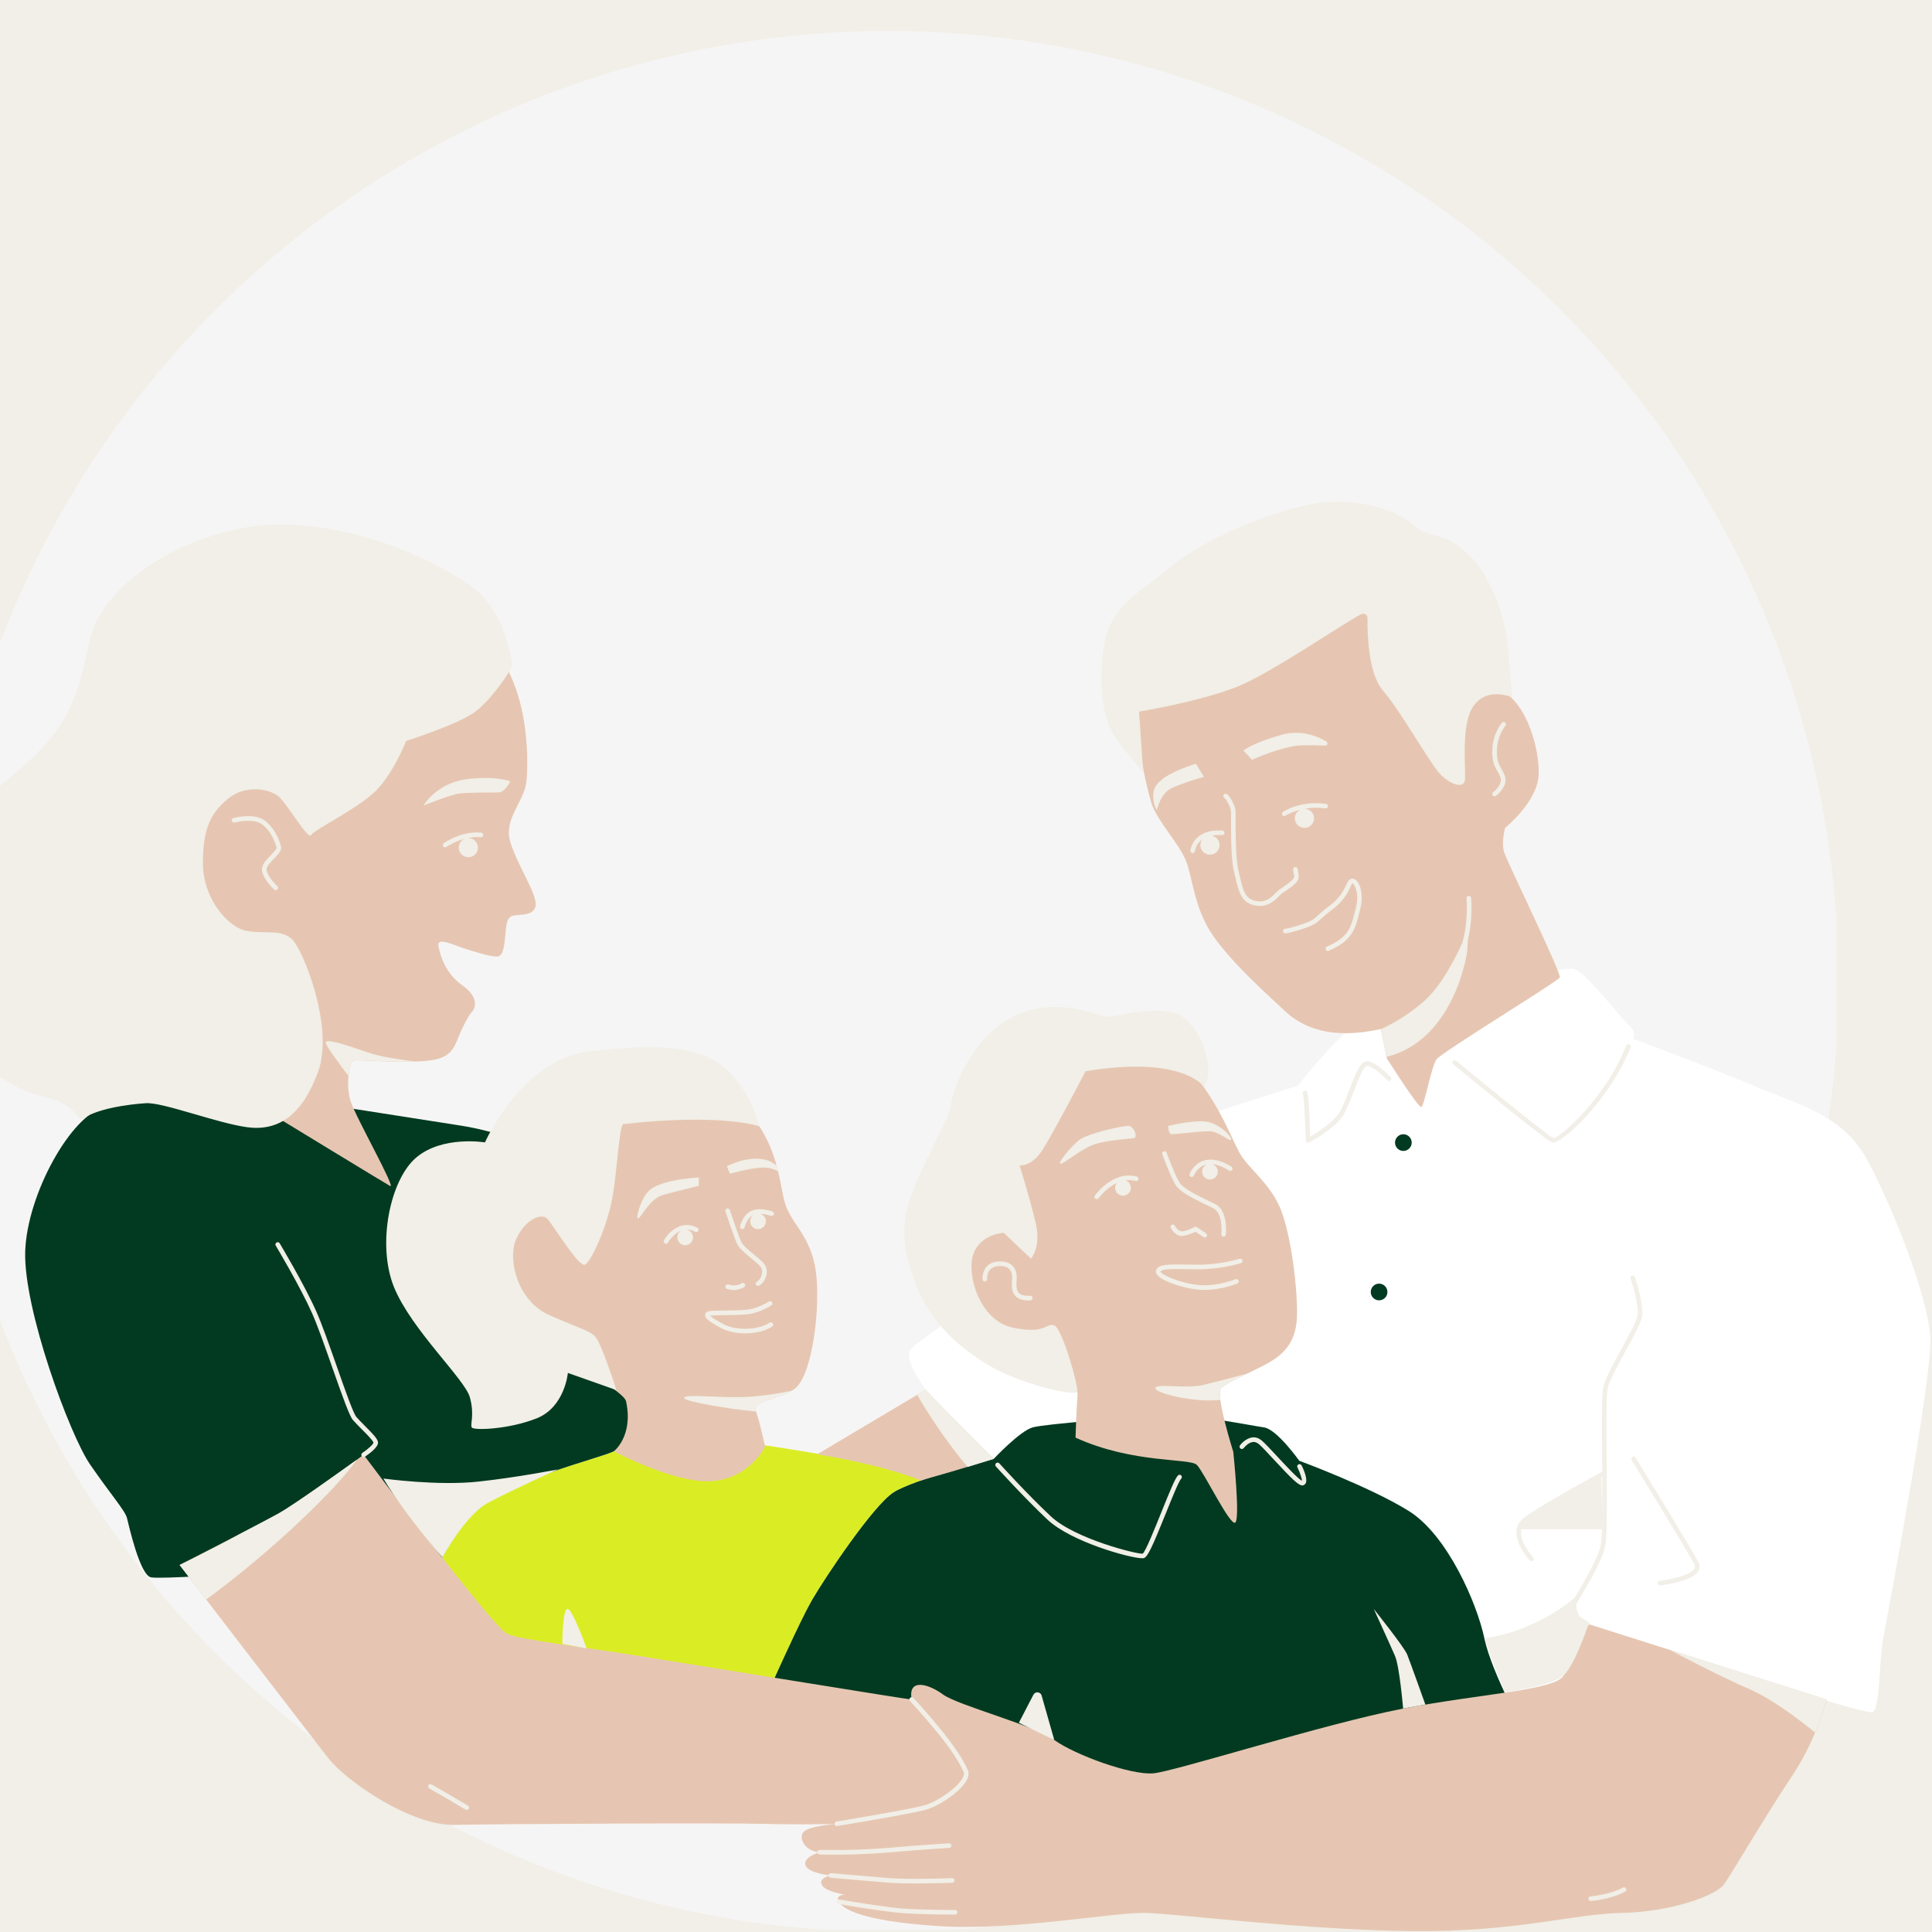 <svg version="1.0" preserveAspectRatio="xMidYMid meet" height="200" viewBox="0 0 150 150" zoomAndPan="magnify" width="200" xmlns:xlink="http://www.w3.org/1999/xlink" xmlns="http://www.w3.org/2000/svg"><defs><clipPath id="1bd741a96a"><path clip-rule="nonzero" d="M 0 2.406 L 142.57 2.406 L 142.57 149.824 L 0 149.824 Z M 0 2.406"></path></clipPath><clipPath id="99dd83fb92"><path clip-rule="nonzero" d="M 0 38.363 L 142 38.363 L 142 149 L 0 149 Z M 0 38.363"></path></clipPath></defs><rect fill-opacity="1" height="180" y="-15" fill="#ffffff" width="180" x="-15"></rect><rect fill-opacity="1" height="180" y="-15" fill="#f1efe7" width="180" x="-15"></rect><g clip-path="url(#1bd741a96a)"><path fill-rule="nonzero" fill-opacity="1" d="M 142.742 76.199 C 142.742 77.41 142.715 78.617 142.652 79.82 C 142.594 81.027 142.508 82.23 142.387 83.434 C 142.27 84.637 142.121 85.836 141.945 87.027 C 141.766 88.223 141.562 89.414 141.324 90.598 C 141.09 91.781 140.824 92.961 140.531 94.133 C 140.238 95.305 139.914 96.469 139.566 97.621 C 139.215 98.777 138.836 99.926 138.43 101.062 C 138.023 102.199 137.586 103.324 137.125 104.441 C 136.664 105.559 136.176 106.66 135.656 107.754 C 135.141 108.844 134.598 109.922 134.027 110.988 C 133.461 112.055 132.863 113.102 132.242 114.141 C 131.625 115.176 130.977 116.195 130.305 117.199 C 129.637 118.203 128.941 119.191 128.219 120.16 C 127.5 121.129 126.758 122.082 125.992 123.016 C 125.227 123.949 124.438 124.863 123.625 125.758 C 122.816 126.652 121.984 127.527 121.129 128.383 C 120.273 129.234 119.402 130.07 118.504 130.879 C 117.609 131.691 116.695 132.48 115.762 133.246 C 114.828 134.012 113.879 134.754 112.906 135.473 C 111.938 136.191 110.949 136.887 109.945 137.559 C 108.941 138.23 107.922 138.875 106.887 139.496 C 105.852 140.117 104.801 140.715 103.734 141.281 C 102.668 141.852 101.59 142.395 100.5 142.91 C 99.406 143.426 98.305 143.918 97.188 144.379 C 96.07 144.84 94.945 145.277 93.809 145.684 C 92.672 146.09 91.523 146.469 90.371 146.82 C 89.215 147.168 88.051 147.492 86.879 147.785 C 85.707 148.078 84.527 148.344 83.344 148.578 C 82.16 148.812 80.969 149.02 79.777 149.199 C 78.582 149.375 77.383 149.523 76.18 149.641 C 74.98 149.758 73.773 149.848 72.57 149.906 C 71.363 149.965 70.156 149.996 68.949 149.996 C 67.738 149.996 66.531 149.965 65.328 149.906 C 64.121 149.848 62.918 149.758 61.715 149.641 C 60.512 149.523 59.312 149.375 58.121 149.199 C 56.926 149.02 55.734 148.812 54.551 148.578 C 53.367 148.344 52.188 148.078 51.016 147.785 C 49.844 147.492 48.684 147.168 47.527 146.82 C 46.371 146.469 45.223 146.09 44.086 145.684 C 42.949 145.277 41.824 144.84 40.707 144.379 C 39.59 143.918 38.488 143.426 37.395 142.91 C 36.305 142.395 35.227 141.852 34.16 141.281 C 33.094 140.715 32.047 140.117 31.008 139.496 C 29.973 138.875 28.953 138.23 27.949 137.559 C 26.945 136.887 25.957 136.191 24.988 135.473 C 24.02 134.754 23.066 134.012 22.133 133.246 C 21.199 132.48 20.285 131.691 19.391 130.879 C 18.496 130.07 17.621 129.234 16.766 128.383 C 15.914 127.527 15.078 126.652 14.27 125.758 C 13.457 124.863 12.668 123.949 11.902 123.016 C 11.137 122.082 10.395 121.129 9.676 120.16 C 8.957 119.191 8.262 118.203 7.59 117.199 C 6.918 116.195 6.273 115.176 5.652 114.141 C 5.031 113.102 4.434 112.055 3.867 110.988 C 3.297 109.922 2.754 108.844 2.238 107.754 C 1.723 106.66 1.23 105.559 0.77 104.441 C 0.309 103.324 -0.129 102.199 -0.535 101.062 C -0.941 99.926 -1.32 98.777 -1.672 97.621 C -2.02 96.469 -2.344 95.305 -2.637 94.133 C -2.93 92.961 -3.195 91.781 -3.43 90.598 C -3.664 89.414 -3.871 88.223 -4.051 87.027 C -4.227 85.836 -4.375 84.637 -4.492 83.434 C -4.609 82.23 -4.699 81.027 -4.758 79.82 C -4.816 78.617 -4.848 77.41 -4.848 76.199 C -4.848 74.992 -4.816 73.785 -4.758 72.578 C -4.699 71.375 -4.609 70.168 -4.492 68.969 C -4.375 67.766 -4.227 66.566 -4.051 65.371 C -3.871 64.18 -3.664 62.988 -3.43 61.805 C -3.195 60.621 -2.93 59.441 -2.637 58.27 C -2.344 57.098 -2.02 55.934 -1.672 54.781 C -1.32 53.625 -0.941 52.477 -0.535 51.34 C -0.129 50.203 0.309 49.078 0.77 47.961 C 1.23 46.844 1.723 45.742 2.238 44.648 C 2.754 43.559 3.297 42.48 3.867 41.414 C 4.434 40.348 5.031 39.297 5.652 38.262 C 6.273 37.227 6.918 36.207 7.59 35.203 C 8.262 34.199 8.957 33.211 9.676 32.242 C 10.395 31.27 11.137 30.32 11.902 29.387 C 12.668 28.453 13.457 27.539 14.27 26.645 C 15.078 25.75 15.914 24.875 16.766 24.02 C 17.621 23.164 18.496 22.332 19.391 21.523 C 20.285 20.711 21.199 19.922 22.133 19.156 C 23.066 18.391 24.02 17.648 24.988 16.93 C 25.957 16.207 26.945 15.512 27.949 14.844 C 28.953 14.172 29.973 13.527 31.008 12.906 C 32.047 12.285 33.094 11.688 34.16 11.121 C 35.227 10.551 36.305 10.008 37.395 9.492 C 38.488 8.973 39.59 8.484 40.707 8.023 C 41.824 7.562 42.949 7.125 44.086 6.719 C 45.223 6.312 46.371 5.934 47.527 5.582 C 48.684 5.234 49.844 4.91 51.016 4.617 C 52.188 4.324 53.367 4.059 54.551 3.824 C 55.734 3.59 56.926 3.383 58.121 3.203 C 59.312 3.027 60.512 2.879 61.715 2.762 C 62.918 2.645 64.121 2.555 65.328 2.496 C 66.531 2.434 67.738 2.406 68.949 2.406 C 70.156 2.406 71.363 2.434 72.57 2.496 C 73.773 2.555 74.98 2.645 76.18 2.762 C 77.383 2.879 78.582 3.027 79.777 3.203 C 80.969 3.383 82.16 3.59 83.344 3.824 C 84.527 4.059 85.707 4.324 86.879 4.617 C 88.051 4.91 89.215 5.234 90.371 5.582 C 91.523 5.934 92.672 6.312 93.809 6.719 C 94.945 7.125 96.07 7.562 97.188 8.023 C 98.305 8.484 99.406 8.973 100.5 9.492 C 101.59 10.008 102.668 10.551 103.734 11.121 C 104.801 11.688 105.852 12.285 106.887 12.906 C 107.922 13.527 108.941 14.172 109.945 14.844 C 110.949 15.512 111.938 16.207 112.906 16.93 C 113.879 17.648 114.828 18.391 115.762 19.156 C 116.695 19.922 117.609 20.711 118.504 21.523 C 119.402 22.332 120.273 23.164 121.129 24.02 C 121.984 24.875 122.816 25.75 123.625 26.645 C 124.438 27.539 125.227 28.453 125.992 29.387 C 126.758 30.32 127.5 31.27 128.219 32.242 C 128.941 33.211 129.637 34.199 130.305 35.203 C 130.977 36.207 131.625 37.227 132.242 38.262 C 132.863 39.297 133.461 40.348 134.027 41.414 C 134.598 42.48 135.141 43.559 135.656 44.648 C 136.176 45.742 136.664 46.844 137.125 47.961 C 137.586 49.078 138.023 50.203 138.43 51.34 C 138.836 52.477 139.215 53.625 139.566 54.781 C 139.914 55.934 140.238 57.098 140.531 58.27 C 140.824 59.441 141.09 60.621 141.324 61.805 C 141.562 62.988 141.766 64.18 141.945 65.371 C 142.121 66.566 142.27 67.766 142.387 68.969 C 142.508 70.168 142.594 71.375 142.652 72.578 C 142.715 73.785 142.742 74.992 142.742 76.199 Z M 142.742 76.199" fill="#f6f5f5"></path></g><path fill-rule="nonzero" fill-opacity="1" d="M 65.141 135.293 L 36.949 134.695 L 31.887 128.336 L 32.828 124.332 C 32.828 124.332 34.359 119.859 36.832 117.387 C 39.305 114.914 46.488 113.262 47.668 112.676 C 48.844 112.086 54.5 111.496 54.5 111.496 C 54.5 111.496 63.094 112.676 67.453 113.617 C 69.043 113.961 70.395 114.398 71.508 114.938 C 70.605 115.258 69.824 115.574 69.391 115.852 C 67.809 116.855 64.07 122.469 63.062 124.191 C 62.059 125.918 59.324 132.098 59.324 132.098 Z M 65.141 135.293" fill="#daed24"></path><path fill-rule="nonzero" fill-opacity="1" d="M 108.191 77.699 C 108.191 77.699 121.258 74.992 122.203 75.227 C 123.145 75.461 126.086 79.352 126.559 79.703 C 127.027 80.055 126.793 80.645 126.793 80.645 C 126.793 80.645 132.797 82.883 136.449 84.414 C 140.098 85.945 143.16 86.652 145.043 90.184 C 146.93 93.715 149.758 100.777 149.871 103.961 C 149.992 107.141 146.574 125.273 146.223 127.156 C 145.867 129.039 145.988 132.57 145.398 132.926 C 144.809 133.281 123.848 126.332 123.848 126.332 L 121.375 136.695 L 85.344 141.641 L 80.398 115.973 C 80.398 115.973 76.16 112.555 73.566 109.848 C 70.973 107.141 70.387 105.488 70.625 104.902 C 70.859 104.312 74.98 101.723 75.688 101.133 C 76.395 100.543 87.227 89.004 89.465 88.062 C 91.703 87.121 100.766 84.293 100.766 84.293 C 100.766 84.293 105.363 78.289 108.191 77.699 Z M 108.191 77.699" fill="#ffffff"></path><path fill-rule="nonzero" fill-opacity="1" d="M 118.551 134.828 L 81.316 144.172 L 59.324 132.098 C 59.324 132.098 59.477 131.75 59.719 131.203 C 59.812 130.996 59.922 130.758 60.035 130.504 C 60.043 130.488 60.051 130.473 60.059 130.457 C 60.172 130.207 60.293 129.938 60.422 129.652 C 60.434 129.625 60.441 129.602 60.457 129.578 C 60.586 129.293 60.719 128.996 60.859 128.695 C 60.871 128.672 60.883 128.645 60.895 128.621 C 60.961 128.473 61.027 128.328 61.098 128.18 C 61.102 128.176 61.102 128.172 61.105 128.168 C 61.176 128.012 61.246 127.855 61.324 127.699 C 61.332 127.68 61.34 127.66 61.352 127.641 C 61.422 127.488 61.496 127.34 61.562 127.184 C 61.562 127.18 61.566 127.18 61.566 127.18 C 61.641 127.02 61.715 126.863 61.789 126.707 C 61.797 126.695 61.801 126.688 61.805 126.676 C 61.879 126.527 61.945 126.379 62.016 126.238 C 62.02 126.234 62.02 126.23 62.02 126.223 C 62.094 126.074 62.164 125.93 62.234 125.789 C 62.238 125.781 62.238 125.777 62.242 125.773 C 62.309 125.637 62.375 125.508 62.438 125.383 C 62.441 125.371 62.445 125.367 62.449 125.355 C 62.516 125.227 62.578 125.102 62.637 124.984 C 62.637 124.98 62.641 124.977 62.641 124.977 C 62.699 124.863 62.754 124.758 62.809 124.66 C 62.812 124.648 62.82 124.645 62.824 124.633 C 62.91 124.469 62.992 124.32 63.062 124.199 C 64.066 122.473 67.805 116.867 69.391 115.859 C 70.973 114.855 77.152 113.27 77.152 113.27 C 77.152 113.27 79.168 111.113 80.172 110.824 C 81.176 110.535 87.648 110.105 89.516 109.82 C 91.387 109.531 97.137 110.684 98.141 110.824 C 99.145 110.969 100.875 113.414 100.875 113.414 C 100.875 113.414 106.336 115.426 109.355 117.297 C 112.375 119.164 114.676 124.484 115.25 127.215 C 115.82 129.938 118.551 134.828 118.551 134.828 Z M 35.742 87.387 C 30.281 86.523 20.074 84.941 20.074 84.941 C 20.074 84.941 10.727 85.375 8.141 85.945 C 5.551 86.523 2.102 92.703 1.957 97.16 C 1.812 101.617 5.406 111.391 6.988 113.691 C 8.566 115.992 9.719 117.285 9.859 117.863 C 10.004 118.438 10.867 122.32 11.73 122.465 C 12.594 122.609 18.629 122.176 18.629 122.176 L 29.121 136.84 L 40.371 134.766 L 36.941 134.695 L 31.879 128.336 L 32.824 124.332 C 32.824 124.332 34.355 119.859 36.828 117.387 C 39.301 114.914 46.48 113.262 47.66 112.676 C 48.84 112.086 54.492 111.496 54.492 111.496 C 54.492 111.496 55.387 111.621 56.738 111.816 C 53.602 105.746 47.73 94.551 46.379 92.992 C 44.512 90.836 41.207 88.246 35.742 87.387 Z M 108.957 89.359 C 109.312 89.359 109.605 89.066 109.605 88.711 C 109.605 88.355 109.312 88.062 108.957 88.062 C 108.602 88.062 108.309 88.355 108.309 88.711 C 108.309 89.066 108.598 89.359 108.957 89.359 Z M 107.07 100.957 C 107.43 100.957 107.719 100.668 107.719 100.309 C 107.719 99.953 107.43 99.66 107.07 99.66 C 106.715 99.66 106.426 99.953 106.426 100.309 C 106.426 100.668 106.715 100.957 107.07 100.957 Z M 107.07 100.957" fill="#013a20"></path><path fill-rule="nonzero" fill-opacity="1" d="M 16.305 74.562 C 15.516 72.285 5.629 61.922 12.066 52.266 C 18.5 42.609 31.691 45.828 36.48 48.734 C 41.27 51.641 41.031 59.098 40.875 60.668 C 40.719 62.238 39.066 63.574 39.621 65.379 C 40.172 67.184 41.738 69.461 41.582 70.324 C 41.426 71.188 40.25 70.953 39.777 71.109 C 39.305 71.27 39.305 71.898 39.227 72.684 C 39.145 73.469 39.066 74.172 38.672 74.254 C 38.281 74.332 37.262 74.02 36.242 73.703 C 35.223 73.391 33.887 72.684 34.043 73.469 C 34.199 74.254 34.594 75.586 35.93 76.531 C 37.262 77.473 36.871 78.336 36.637 78.57 C 36.402 78.805 35.93 79.668 35.457 80.848 C 34.988 82.023 34.281 82.336 32.32 82.418 C 30.355 82.496 27.766 82.262 27.449 82.34 C 27.137 82.418 26.82 84.227 27.215 85.48 C 27.609 86.734 30.828 92.391 30.277 92.074 C 29.727 91.762 21.484 86.734 21.484 86.734 C 18.812 85.324 15.438 85.008 15.438 85.008 C 15.438 85.008 17.086 76.836 16.305 74.562 Z M 39.066 99.918 C 41.109 104.234 48.391 107.793 48.605 108.789 C 49.195 111.496 47.664 112.676 47.664 112.676 C 47.664 112.676 52.414 115.227 55.32 114.992 C 58.223 114.758 59.402 112.32 59.402 112.32 C 59.402 112.32 59.008 110.438 58.691 109.574 C 58.379 108.707 60.422 108.707 61.676 107.844 C 62.934 106.98 63.641 102.352 63.406 99.289 C 63.168 96.227 61.676 95.285 61.051 93.715 C 60.422 92.145 60.738 88.691 57.125 85.238 C 53.512 81.785 47.391 82.727 43.07 85.316 C 38.754 87.906 37.027 95.602 39.066 99.918 Z M 79.027 104.707 C 81.695 106.277 83.738 107.457 83.66 108.32 C 83.582 109.184 83.504 111.617 83.504 111.617 C 87.977 113.656 92.375 113.188 92.922 113.734 C 93.473 114.285 95.516 118.527 95.906 118.211 C 96.297 117.895 95.75 112.715 95.75 112.715 C 95.75 112.715 94.336 108.242 94.809 107.77 C 95.277 107.301 97.555 106.355 98.496 105.805 C 99.441 105.254 100.617 104.395 100.695 102.273 C 100.773 100.156 100.227 95.684 99.363 93.719 C 98.496 91.758 96.852 90.656 96.223 89.48 C 95.594 88.305 94.809 86.184 93.16 83.988 C 91.512 81.789 85.859 80.691 80.602 82.336 C 75.34 83.984 72.438 89.168 72.906 95.371 C 73.375 101.566 76.355 103.137 79.027 104.707 Z M 92.059 66.789 C 92.609 68.121 92.688 70.559 94.254 72.754 C 95.828 74.953 98.418 77.227 99.75 78.488 C 101.082 79.742 103.281 80.762 107.207 79.898 L 107.676 82.176 C 107.676 82.176 110.109 86.023 110.348 85.945 C 110.582 85.863 111.133 82.805 111.523 82.254 C 111.914 81.703 120.941 76.207 121.102 75.895 C 121.258 75.582 117.016 66.945 116.781 66.16 C 116.547 65.371 116.859 64.273 116.859 64.273 C 116.859 64.273 119.293 62.312 119.453 60.27 C 119.613 58.23 118.355 53.441 115.527 53.359 C 115.527 53.359 113.406 46.375 110.504 44.098 C 107.598 41.82 104.535 41.113 101.633 41.191 C 95.672 41.352 89.383 46.453 88.52 51.086 C 87.656 55.719 88.988 60.977 89.383 62.312 C 89.781 63.648 91.508 65.453 92.059 66.789 Z M 123.223 126.062 C 123.223 126.062 122.047 128.887 121.414 130.066 C 120.785 131.242 115.059 131.477 108.934 132.656 C 102.812 133.832 91.273 137.523 89.543 137.68 C 87.816 137.836 83.5 136.27 81.848 135.09 C 80.199 133.91 74.395 132.418 73.215 131.559 C 72.039 130.695 70.469 130.301 70.785 131.949 C 70.469 131.949 54.609 129.355 49.664 128.574 C 44.719 127.789 40.48 127.32 39.383 126.848 C 38.281 126.375 28.234 112.949 28.234 112.949 C 28.234 112.949 23.051 116.719 21.641 117.5 C 20.23 118.289 13.945 121.504 13.945 121.504 C 13.945 121.504 24.074 134.695 25.484 136.5 C 26.898 138.309 31.922 141.762 35.301 141.684 C 38.672 141.605 56.574 141.523 59.402 141.605 C 62.227 141.684 64.973 141.605 64.973 141.605 C 64.973 141.605 62.777 141.762 62.383 142.234 C 61.988 142.703 62.461 143.723 63.637 143.805 C 63.637 143.805 62.305 144.195 62.539 144.824 C 62.773 145.453 64.5 145.609 64.5 145.609 C 64.5 145.609 63.559 145.766 63.793 146.316 C 64.027 146.867 65.598 147.105 65.598 147.105 C 65.598 147.105 64.812 147.105 65.129 147.656 C 65.445 148.207 66.859 149.145 72.824 149.539 C 78.793 149.93 86.484 148.441 88.996 148.52 C 91.508 148.598 101.477 149.852 109.641 149.93 C 117.805 150.008 122.047 148.598 125.891 148.52 C 129.738 148.441 133.27 147.184 133.898 146.242 C 134.531 145.301 137.273 140.672 139.16 137.844 C 141.043 135.016 141.828 131.957 141.828 131.957 Z M 71.5 114.938 C 74.57 114.086 77.148 113.262 77.148 113.262 C 77.148 113.262 74.102 110.262 71.863 107.906 L 63.441 112.914 C 63.441 112.91 68.133 113.609 71.5 114.938 Z M 71.5 114.938" fill="#e6c6b2"></path><g clip-path="url(#99dd83fb92)"><path fill-rule="nonzero" fill-opacity="1" d="M 86.484 57.055 C 85.695 55.801 85.227 53.523 85.695 50.223 C 86.168 46.93 88.758 45.828 90.879 44.023 C 92.996 42.215 97.551 40.098 101.395 39.234 C 105.242 38.371 108.617 39.703 109.797 40.805 C 110.973 41.902 112.07 41.117 114.113 43.16 C 116.152 45.199 116.938 48.812 117.016 49.75 C 117.098 50.695 117.41 54.148 117.41 54.148 C 117.41 54.148 115.523 53.281 114.426 54.777 C 113.328 56.266 113.875 60.113 113.719 60.664 C 113.562 61.215 112.539 60.898 111.754 60.035 C 110.969 59.172 108.773 55.246 107.359 53.598 C 106.238 52.293 106.156 49.215 106.172 47.988 C 106.172 47.73 105.902 47.566 105.672 47.688 C 103.965 48.613 98.645 52.27 96.133 53.285 C 93.23 54.465 88.438 55.25 88.438 55.25 L 88.754 59.961 C 88.762 59.961 87.27 58.309 86.484 57.055 Z M 24.703 83.199 C 25.957 79.746 23.523 73.699 22.66 72.914 C 21.797 72.129 20.699 72.523 19.207 72.285 C 17.719 72.051 15.754 69.773 15.754 67.027 C 15.754 64.277 16.383 63.102 17.719 62 C 19.051 60.902 21.016 61.215 21.723 61.922 C 22.43 62.629 23.918 65.219 24.156 64.828 C 24.391 64.438 27.293 63.023 28.867 61.688 C 30.438 60.355 31.535 57.527 31.535 57.527 C 31.535 57.527 35.461 56.273 36.797 55.332 C 38.129 54.387 39.699 52.035 39.777 51.641 C 39.777 51.641 39.309 47.559 36.797 45.672 C 34.285 43.789 28.316 40.805 21.957 40.727 C 15.598 40.648 8.059 44.809 6.957 49.754 C 5.859 54.699 5.387 56.977 -0.812 61.609 C -7.016 66.242 -4.266 71.973 -3.719 74.012 C -3.168 76.055 -3.641 77.387 -2.621 80.371 C -1.602 83.355 1.695 84.688 3.113 85.082 C 4.523 85.473 5.074 85.473 6.328 86.969 C 7.273 86.102 10 85.73 11.336 85.652 C 12.668 85.574 16.852 87.203 19.207 87.52 C 21.562 87.828 23.445 86.652 24.703 83.199 Z M 53.805 96.07 C 53.805 95.766 53.582 95.512 53.289 95.469 C 53.504 95.465 53.73 95.508 53.98 95.637 C 54.066 95.684 54.172 95.652 54.219 95.562 C 54.266 95.477 54.23 95.371 54.145 95.324 C 52.906 94.668 51.906 95.672 51.551 96.297 C 51.504 96.379 51.535 96.488 51.617 96.539 C 51.648 96.555 51.68 96.566 51.707 96.566 C 51.77 96.566 51.828 96.535 51.859 96.473 C 51.883 96.434 52.258 95.805 52.859 95.562 C 52.695 95.672 52.586 95.859 52.586 96.07 C 52.586 96.41 52.859 96.68 53.195 96.68 C 53.535 96.68 53.805 96.41 53.805 96.07 Z M 93.941 66.359 C 94.355 66.359 94.688 66.023 94.688 65.613 C 94.688 65.25 94.43 64.945 94.082 64.883 C 94.309 64.84 94.57 64.82 94.879 64.84 C 94.973 64.844 95.059 64.773 95.066 64.676 C 95.074 64.578 94.996 64.492 94.902 64.488 C 92.594 64.34 92.426 66.02 92.422 66.039 C 92.41 66.137 92.484 66.223 92.582 66.234 C 92.586 66.234 92.594 66.234 92.598 66.234 C 92.688 66.234 92.766 66.164 92.773 66.074 C 92.777 66.039 92.836 65.527 93.344 65.172 C 93.25 65.297 93.195 65.449 93.195 65.621 C 93.199 66.023 93.531 66.359 93.941 66.359 Z M 113.973 72.945 C 114.359 71.332 114.227 69.797 114.215 69.719 C 114.207 69.621 114.113 69.551 114.023 69.559 C 113.926 69.566 113.852 69.656 113.863 69.754 C 113.863 69.773 114.02 71.52 113.535 73.207 C 113.004 74.367 111.91 76.566 110.508 77.781 C 108.777 79.273 107.211 79.902 107.211 79.902 L 107.652 82.055 C 112.793 80.789 113.895 74.289 113.922 73.738 C 113.934 73.457 113.957 73.176 113.973 72.945 Z M 96.809 106.656 C 95.848 106.91 94.277 107.324 93.395 107.535 C 92.062 107.848 89.781 107.379 89.703 107.77 C 89.629 108.137 92.629 108.926 94.746 108.688 C 94.688 108.23 94.691 107.883 94.809 107.77 C 95.074 107.496 95.941 107.07 96.809 106.656 Z M 53.121 108.551 C 53.188 108.816 56.574 109.398 58.699 109.59 C 58.695 109.586 58.695 109.578 58.691 109.574 C 58.395 108.758 60.195 108.711 61.457 107.98 C 60.574 108.168 58.871 108.473 57.281 108.473 C 55.004 108.473 53.043 108.238 53.121 108.551 Z M 58.93 87.438 C 58.93 87.438 58.535 85.082 56.496 83.121 C 54.453 81.156 51 81 45.738 81.629 C 40.48 82.258 37.652 88.695 37.652 88.695 C 37.652 88.695 34.355 88.145 32.316 89.871 C 30.273 91.602 29.254 96.625 30.586 99.922 C 31.922 103.219 36.082 107.066 36.477 108.477 C 36.867 109.887 36.477 110.598 36.633 110.832 C 36.789 111.066 39.461 110.988 41.656 110.125 C 43.855 109.258 44.09 106.594 44.09 106.594 L 47.859 107.926 C 47.859 107.926 46.68 104.234 46.207 103.766 C 45.738 103.297 45.188 103.215 42.676 102.117 C 40.168 101.016 39.461 97.875 40.008 96.383 C 40.559 94.895 41.969 94.031 42.52 94.656 C 43.07 95.285 44.949 98.426 45.422 98.188 C 45.895 97.953 47.152 95.203 47.543 93.004 C 47.934 90.809 48.074 87.312 48.406 87.273 C 56.027 86.418 58.93 87.438 58.93 87.438 Z M 76.828 106.043 C 79.027 107.375 83.559 108.496 83.637 108.023 C 83.715 107.555 82.48 103.137 81.848 102.902 C 81.219 102.668 81.219 103.629 78.633 103.078 C 76.043 102.527 75.02 98.934 75.57 97.367 C 76.121 95.797 77.926 95.715 77.926 95.715 L 80.043 97.719 C 80.043 97.719 80.867 96.852 80.398 94.891 C 79.926 92.926 79.16 90.473 79.16 90.473 C 79.16 90.473 80.062 90.629 80.926 89.297 C 81.789 87.961 84.281 83.172 84.281 83.172 C 91.816 81.918 93.469 84.367 93.469 84.367 C 94.41 83.113 93.309 79.973 91.816 78.953 C 90.328 77.934 86.793 78.875 86.086 78.953 C 85.379 79.031 82.238 77.227 78.785 78.875 C 75.332 80.523 73.918 84.84 73.84 85.707 C 73.762 86.57 72.816 88.137 71.484 91.043 C 70.152 93.949 69.68 95.754 70.934 99.285 C 72.195 102.824 74.629 104.707 76.828 106.043 Z M 39.617 60.664 C 39.617 60.664 38.438 60.195 36.164 60.508 C 33.887 60.82 32.867 62.551 32.867 62.551 C 32.867 62.551 34.984 61.684 35.695 61.605 C 36.402 61.527 38.125 61.527 38.676 61.527 C 39.227 61.527 39.617 60.664 39.617 60.664 Z M 102.98 57.57 C 102.312 57.172 101.027 56.617 99.477 57.055 C 97.191 57.703 96.535 58.273 96.535 58.273 L 97.203 58.988 C 97.203 58.988 99.598 57.902 101.086 57.867 C 101.781 57.852 102.438 57.871 102.883 57.887 C 103.062 57.895 103.129 57.664 102.98 57.57 Z M 92.844 59.293 C 90.684 60 89.625 60.707 89.547 61.57 C 89.469 62.434 89.824 62.902 89.824 62.902 C 89.824 62.902 90.059 61.648 90.922 61.215 C 91.785 60.785 93.473 60.312 93.473 60.312 Z M 88.055 88.355 C 88.348 88.297 88.055 87.414 87.586 87.414 C 87.113 87.414 84.402 88.004 83.758 88.531 C 83.109 89.062 82.051 90.355 82.344 90.355 C 82.645 90.355 84.051 89.062 85.23 88.766 C 86.406 88.477 87.762 88.418 88.055 88.355 Z M 90.703 87.414 C 90.703 87.535 90.703 88.062 90.996 88.062 C 91.293 88.062 93.117 87.828 93.883 87.828 C 94.648 87.828 95.531 88.711 95.59 88.477 C 95.648 88.242 94.586 87.121 93.469 87.062 C 92.352 87.004 90.703 87.414 90.703 87.414 Z M 54.258 91.418 C 52.492 91.539 51.195 91.832 50.488 92.359 C 49.781 92.891 49.312 94.66 49.547 94.598 C 49.781 94.539 50.43 93.07 51.488 92.773 C 52.551 92.48 54.258 92.066 54.258 92.066 Z M 56.438 90.535 L 56.672 91.125 C 56.672 91.125 58.141 90.711 59.086 90.656 C 60.027 90.594 60.496 91.008 60.496 91.008 L 60.32 90.539 C 60.324 90.535 59.262 89.238 56.438 90.535 Z M 25.289 80.941 C 25.258 81.121 26.172 82.371 27.059 83.539 C 27.121 82.887 27.285 82.375 27.449 82.332 C 27.762 82.254 30.352 82.492 32.316 82.414 C 32.316 82.414 29.883 82.176 28.527 81.703 C 27.176 81.234 25.352 80.586 25.289 80.941 Z M 129.617 128.082 C 130.25 128.422 133.434 130.105 135.863 131.164 C 137.59 131.914 139.656 133.484 140.922 134.516 C 141.547 133.039 141.828 131.945 141.828 131.945 Z M 18.902 118.949 C 16.09 120.5 13.945 121.504 13.945 121.504 C 13.945 121.504 14.781 122.594 16.008 124.188 C 21.223 120.371 26.285 115.422 27.688 113.344 C 26.316 114.332 22.77 116.871 21.637 117.5 C 21.152 117.773 20.09 118.332 18.902 118.949 Z M 71.863 107.906 L 71.211 108.297 C 71.504 108.812 73.039 111.43 75.125 113.891 C 76.352 113.52 77.148 113.266 77.148 113.266 C 77.148 113.266 74.102 110.262 71.863 107.906 Z M 80.234 131.578 L 79.105 133.754 C 80.754 134.574 81.852 135.086 81.852 135.086 L 80.871 131.641 C 80.789 131.344 80.379 131.301 80.234 131.578 Z M 106.66 124.922 C 106.66 124.922 107.953 127.746 108.309 128.57 C 108.664 129.395 108.938 132.652 108.938 132.652 L 110.664 132.34 C 110.664 132.34 109.488 129.043 109.254 128.457 C 109.016 127.863 106.66 124.922 106.66 124.922 Z M 44.016 124.922 C 43.66 125.156 43.66 127.629 43.66 127.629 L 45.547 127.984 C 45.547 127.984 44.367 124.688 44.016 124.922 Z M 29.766 114.793 C 31.531 117.738 34.355 120.918 34.355 120.918 C 34.355 120.918 36.121 117.621 37.887 116.68 C 39.652 115.734 43.305 114.086 43.305 114.086 C 43.305 114.086 40.359 114.676 37.18 115.027 C 34.004 115.383 29.766 114.793 29.766 114.793 Z M 107.707 83.867 C 107.773 83.941 107.891 83.941 107.957 83.879 C 108.031 83.812 108.031 83.699 107.969 83.625 C 107.848 83.5 106.797 82.395 106.109 82.395 C 105.645 82.395 105.301 83.227 104.773 84.586 C 104.492 85.316 104.203 86.07 103.922 86.477 C 103.402 87.223 102.242 87.945 101.727 88.242 C 101.703 87.453 101.629 85.336 101.496 84.809 C 101.473 84.711 101.375 84.652 101.281 84.68 C 101.184 84.703 101.129 84.801 101.152 84.895 C 101.301 85.496 101.379 88.516 101.383 88.543 C 101.387 88.609 101.418 88.664 101.473 88.695 C 101.5 88.711 101.531 88.719 101.562 88.719 C 101.59 88.719 101.617 88.715 101.645 88.703 C 101.719 88.66 103.496 87.727 104.219 86.684 C 104.523 86.242 104.824 85.469 105.113 84.719 C 105.395 83.984 105.871 82.754 106.113 82.754 C 106.512 82.746 107.301 83.434 107.707 83.867 Z M 95.664 90.828 C 95.719 90.742 95.691 90.633 95.609 90.582 C 94.773 90.066 94.039 89.91 93.422 90.121 C 92.656 90.379 92.375 91.113 92.363 91.141 C 92.328 91.23 92.375 91.336 92.465 91.367 C 92.488 91.379 92.504 91.383 92.527 91.383 C 92.602 91.383 92.668 91.336 92.695 91.266 C 92.695 91.258 92.93 90.656 93.539 90.453 C 93.586 90.438 93.633 90.43 93.68 90.422 C 93.473 90.516 93.332 90.727 93.332 90.969 C 93.332 91.305 93.605 91.578 93.941 91.578 C 94.277 91.578 94.555 91.305 94.555 90.969 C 94.555 90.699 94.379 90.477 94.141 90.391 C 94.523 90.426 94.949 90.59 95.422 90.883 C 95.5 90.938 95.609 90.91 95.664 90.828 Z M 90.348 89.387 C 90.254 89.422 90.207 89.523 90.242 89.617 C 90.266 89.688 90.883 91.367 91.277 92.004 C 91.633 92.57 92.711 93.086 93.66 93.543 C 93.844 93.633 94.02 93.715 94.176 93.793 C 94.996 94.203 94.824 95.797 94.824 95.812 C 94.812 95.91 94.883 96 94.98 96.012 C 94.984 96.012 94.992 96.012 94.996 96.012 C 95.09 96.012 95.164 95.945 95.176 95.855 C 95.184 95.781 95.375 94 94.332 93.477 C 94.176 93.395 94 93.312 93.812 93.223 C 92.949 92.805 91.875 92.289 91.578 91.812 C 91.199 91.207 90.582 89.508 90.574 89.488 C 90.543 89.402 90.441 89.355 90.348 89.387 Z M 97.266 70.258 C 97.461 70.312 97.641 70.336 97.809 70.336 C 98.613 70.336 99.121 69.773 99.332 69.539 C 99.441 69.422 99.645 69.281 99.867 69.129 C 100.375 68.785 100.898 68.43 100.828 67.98 L 100.75 67.469 C 100.734 67.375 100.645 67.309 100.547 67.32 C 100.449 67.336 100.387 67.426 100.398 67.523 L 100.477 68.035 C 100.512 68.258 100.023 68.59 99.668 68.836 C 99.43 68.996 99.203 69.152 99.066 69.301 C 98.676 69.738 98.168 70.148 97.363 69.918 C 96.645 69.707 96.492 69.062 96.27 68.09 C 96.234 67.938 96.195 67.777 96.156 67.609 C 95.93 66.707 95.934 64.766 95.934 63.723 C 95.934 63.309 95.934 63.039 95.926 62.926 C 95.883 62.52 95.48 61.766 95.238 61.645 C 95.148 61.602 95.043 61.637 94.996 61.723 C 94.953 61.809 94.988 61.918 95.074 61.961 C 95.184 62.031 95.535 62.613 95.57 62.961 C 95.578 63.055 95.578 63.348 95.578 63.719 C 95.578 64.852 95.574 66.746 95.812 67.691 C 95.852 67.855 95.891 68.016 95.926 68.164 C 96.164 69.188 96.352 69.992 97.266 70.258 Z M 92.922 95.273 C 92.867 95.238 92.797 95.234 92.738 95.27 C 92.73 95.273 92.23 95.547 91.801 95.602 C 91.465 95.641 91.219 95.172 91.215 95.168 C 91.172 95.082 91.066 95.047 90.977 95.09 C 90.891 95.133 90.855 95.242 90.898 95.328 C 90.914 95.355 91.262 96.031 91.848 95.953 C 92.23 95.906 92.633 95.723 92.816 95.633 L 93.434 96.047 C 93.469 96.062 93.5 96.078 93.535 96.078 C 93.594 96.078 93.648 96.047 93.684 96 C 93.734 95.918 93.715 95.805 93.633 95.75 Z M 102.906 62.766 C 103 62.781 103.094 62.711 103.105 62.613 C 103.117 62.52 103.051 62.426 102.957 62.414 C 100.988 62.133 99.668 62.992 99.613 63.031 C 99.531 63.086 99.508 63.195 99.562 63.277 C 99.598 63.332 99.652 63.355 99.711 63.355 C 99.742 63.355 99.777 63.348 99.805 63.328 C 99.812 63.324 100.234 63.055 100.938 62.871 C 100.699 62.996 100.531 63.246 100.531 63.531 C 100.531 63.945 100.867 64.277 101.277 64.277 C 101.691 64.277 102.023 63.941 102.023 63.531 C 102.023 63.133 101.711 62.812 101.316 62.789 C 101.773 62.711 102.309 62.68 102.906 62.766 Z M 120.562 88.715 C 121.34 88.715 124.941 85.469 126.605 81.301 C 126.645 81.211 126.602 81.105 126.508 81.07 C 126.414 81.031 126.312 81.078 126.273 81.168 C 124.586 85.387 121.059 88.363 120.613 88.367 C 120.238 88.215 115.883 84.688 113.051 82.352 C 112.977 82.289 112.863 82.301 112.801 82.379 C 112.738 82.453 112.746 82.566 112.824 82.629 C 114.023 83.613 120.02 88.543 120.5 88.703 C 120.516 88.711 120.539 88.715 120.562 88.715 Z M 116.879 56.348 C 116.945 56.273 116.938 56.164 116.863 56.098 C 116.793 56.031 116.68 56.039 116.613 56.113 C 116.586 56.145 115.902 56.922 115.863 58.23 C 115.836 59.148 116.051 59.523 116.262 59.887 C 116.348 60.039 116.434 60.184 116.5 60.375 C 116.691 60.91 115.941 61.5 115.93 61.508 C 115.852 61.566 115.84 61.68 115.898 61.758 C 115.934 61.801 115.988 61.824 116.039 61.824 C 116.078 61.824 116.117 61.812 116.148 61.789 C 116.191 61.758 117.113 61.035 116.84 60.254 C 116.762 60.031 116.664 59.867 116.574 59.707 C 116.379 59.371 116.199 59.059 116.223 58.238 C 116.254 57.066 116.875 56.355 116.879 56.348 Z M 105.188 70.805 C 104.895 71.988 104.703 72.773 103.02 73.492 C 102.926 73.531 102.887 73.637 102.926 73.727 C 102.953 73.797 103.02 73.836 103.086 73.836 C 103.113 73.836 103.133 73.836 103.156 73.82 C 105.004 73.031 105.234 72.086 105.531 70.891 L 105.613 70.562 C 105.914 69.395 105.559 68.477 105.184 68.266 C 105.039 68.18 104.879 68.199 104.766 68.312 C 104.66 68.414 104.59 68.562 104.5 68.75 C 104.312 69.141 104.031 69.73 103.215 70.336 C 102.766 70.668 102.516 70.902 102.324 71.07 C 102.008 71.363 101.871 71.488 101.184 71.727 C 100.125 72.09 99.805 72.105 99.789 72.105 C 99.691 72.105 99.613 72.188 99.613 72.285 C 99.613 72.383 99.691 72.465 99.789 72.465 C 99.824 72.465 100.168 72.449 101.301 72.062 C 102.059 71.801 102.23 71.645 102.566 71.336 C 102.758 71.164 102.992 70.949 103.43 70.625 C 104.316 69.969 104.621 69.328 104.824 68.91 C 104.898 68.754 104.957 68.629 104.996 68.574 C 105.012 68.578 105.07 68.613 105.141 68.73 C 105.332 69.035 105.48 69.676 105.273 70.48 Z M 68.992 143.824 C 71.668 143.59 73.68 143.473 73.699 143.469 C 73.793 143.465 73.871 143.379 73.863 143.281 C 73.855 143.184 73.773 143.102 73.676 143.117 C 73.656 143.117 71.641 143.234 68.961 143.469 C 66.293 143.699 63.672 143.625 63.645 143.625 C 63.551 143.625 63.461 143.699 63.457 143.797 C 63.453 143.895 63.531 143.98 63.629 143.984 C 63.641 143.984 64.059 143.996 64.727 143.996 C 65.754 143.992 67.363 143.965 68.992 143.824 Z M 88.164 91.691 C 88.262 91.715 88.359 91.66 88.383 91.566 C 88.406 91.473 88.352 91.371 88.258 91.348 C 86.434 90.852 85.062 92.75 85.004 92.828 C 84.949 92.91 84.969 93.02 85.051 93.074 C 85.082 93.098 85.113 93.105 85.152 93.105 C 85.207 93.105 85.262 93.082 85.297 93.031 C 85.305 93.02 85.871 92.234 86.719 91.84 C 86.633 91.945 86.578 92.074 86.578 92.219 C 86.578 92.555 86.852 92.832 87.191 92.832 C 87.523 92.832 87.801 92.559 87.801 92.219 C 87.801 91.949 87.617 91.719 87.371 91.641 C 87.621 91.609 87.887 91.617 88.164 91.691 Z M 123.293 126.219 C 123.23 126.398 122.266 129.246 121.418 130.066 C 120.547 130.906 116.828 131.379 116.828 131.379 C 116.828 131.379 116.105 129.656 115.246 127.211 C 118.941 126.633 121.422 124.762 122.262 124.043 C 122.336 123.91 122.422 123.766 122.52 123.598 C 123.211 122.414 124.16 120.793 124.305 119.836 C 124.34 119.613 124.363 119.227 124.375 118.73 L 118.125 118.73 C 118.113 118.781 118.102 118.832 118.094 118.891 C 118.012 119.816 119.027 120.906 119.035 120.914 C 119.105 120.984 119.098 121.098 119.031 121.168 C 118.996 121.199 118.953 121.215 118.91 121.215 C 118.863 121.215 118.812 121.195 118.781 121.16 C 118.734 121.109 117.648 119.941 117.742 118.855 C 117.773 118.445 117.977 118.102 118.332 117.832 C 119.742 116.777 124.176 114.383 124.363 114.285 C 124.371 114.277 124.379 114.277 124.391 114.273 C 124.391 114.062 124.387 113.852 124.387 113.641 C 124.367 110.914 124.348 108.336 124.469 107.73 C 124.598 107.098 125.262 105.875 125.91 104.695 C 126.477 103.66 127.062 102.59 127.137 102.164 C 127.281 101.281 126.602 99.289 126.594 99.27 C 126.562 99.176 126.609 99.074 126.703 99.043 C 126.797 99.012 126.898 99.062 126.93 99.152 C 126.957 99.238 127.648 101.25 127.484 102.227 C 127.406 102.711 126.832 103.758 126.223 104.871 C 125.617 105.973 124.93 107.223 124.816 107.809 C 124.703 108.375 124.723 111.055 124.742 113.641 C 124.758 116.32 124.781 119.086 124.66 119.887 C 124.504 120.914 123.539 122.57 122.832 123.777 C 122.676 124.043 122.508 124.328 122.379 124.562 C 122.367 124.941 122.477 125.258 122.629 125.508 C 122.82 125.641 123.059 125.781 123.309 125.906 C 123.395 125.949 123.43 126.059 123.387 126.145 C 123.363 126.18 123.328 126.203 123.293 126.219 Z M 124.395 117.172 C 124.395 116.41 124.395 115.551 124.387 114.672 C 124.367 114.684 124.336 114.699 124.312 114.711 Z M 92.086 98.539 C 92.387 98.539 92.711 98.547 93.059 98.547 C 94.832 98.547 96.289 98.086 96.352 98.066 C 96.445 98.035 96.492 97.938 96.465 97.844 C 96.434 97.75 96.336 97.699 96.242 97.727 C 96.227 97.734 94.773 98.191 93.059 98.191 C 92.711 98.191 92.387 98.188 92.09 98.18 C 90.719 98.16 89.961 98.152 89.77 98.59 C 89.738 98.664 89.719 98.777 89.805 98.918 C 90.129 99.457 91.887 100.035 93.098 100.133 C 93.238 100.145 93.375 100.148 93.516 100.148 C 94.848 100.148 96.012 99.672 96.066 99.648 C 96.156 99.609 96.199 99.508 96.164 99.414 C 96.125 99.324 96.02 99.281 95.926 99.316 C 95.914 99.324 94.535 99.887 93.125 99.773 C 91.699 99.66 90.148 98.973 90.094 98.727 C 90.199 98.508 91.117 98.523 92.086 98.539 Z M 126.004 146.551 C 124.992 147.113 123.5 147.23 123.484 147.234 C 123.387 147.242 123.312 147.328 123.324 147.426 C 123.328 147.52 123.406 147.594 123.5 147.594 C 123.508 147.594 123.512 147.594 123.512 147.594 C 123.574 147.586 125.098 147.465 126.176 146.863 C 126.262 146.816 126.293 146.707 126.246 146.617 C 126.195 146.535 126.086 146.504 126.004 146.551 Z M 131.879 121.941 C 131.992 121.727 131.984 121.496 131.859 121.266 C 131.234 120.098 127.16 113.449 126.984 113.168 C 126.934 113.086 126.824 113.059 126.742 113.109 C 126.656 113.16 126.633 113.27 126.68 113.355 C 126.723 113.422 130.926 120.273 131.543 121.43 C 131.613 121.555 131.613 121.664 131.559 121.773 C 131.258 122.344 129.5 122.664 128.855 122.738 C 128.758 122.75 128.684 122.84 128.699 122.938 C 128.707 123.027 128.785 123.094 128.875 123.094 C 128.883 123.094 128.887 123.094 128.898 123.094 C 129.156 123.066 131.434 122.785 131.879 121.941 Z M 74.156 148.293 C 74.133 148.293 71.555 148.293 70.051 148.176 C 68.547 148.062 65.195 147.48 65.16 147.473 C 65.062 147.453 64.969 147.52 64.953 147.617 C 64.938 147.715 65 147.809 65.098 147.824 C 65.133 147.832 68.5 148.414 70.023 148.531 C 71.543 148.648 74.133 148.648 74.156 148.648 C 74.254 148.648 74.336 148.57 74.336 148.473 C 74.336 148.371 74.258 148.293 74.156 148.293 Z M 37.32 65.004 C 37.418 65.012 37.508 64.945 37.52 64.848 C 37.527 64.75 37.461 64.664 37.363 64.648 C 35.855 64.488 34.512 65.426 34.453 65.469 C 34.371 65.523 34.355 65.637 34.41 65.715 C 34.445 65.766 34.5 65.789 34.559 65.789 C 34.59 65.789 34.629 65.781 34.66 65.758 C 34.668 65.75 35.266 65.34 36.074 65.121 C 35.805 65.234 35.617 65.5 35.617 65.809 C 35.617 66.223 35.953 66.555 36.363 66.555 C 36.777 66.555 37.109 66.219 37.109 65.809 C 37.109 65.395 36.773 65.062 36.363 65.062 C 36.336 65.062 36.309 65.07 36.285 65.074 C 36.609 65 36.961 64.965 37.32 65.004 Z M 73.004 134.227 C 71.949 132.941 70.926 131.836 70.914 131.824 C 70.848 131.75 70.734 131.746 70.664 131.816 C 70.594 131.879 70.59 131.992 70.656 132.066 C 70.664 132.078 71.684 133.176 72.727 134.449 C 73.77 135.727 74.477 136.781 74.82 137.586 C 74.867 137.691 74.848 137.824 74.766 137.992 C 74.379 138.797 72.742 139.902 71.758 140.168 C 70.484 140.516 65 141.414 64.945 141.422 C 64.848 141.438 64.781 141.527 64.797 141.625 C 64.812 141.715 64.887 141.777 64.973 141.777 C 64.984 141.777 64.992 141.777 65 141.773 C 65.227 141.734 70.562 140.863 71.852 140.516 C 72.934 140.219 74.641 139.066 75.086 138.148 C 75.215 137.883 75.23 137.648 75.148 137.445 C 74.789 136.613 74.066 135.531 73.004 134.227 Z M 21.812 65.699 C 21.566 64.828 21.145 64.164 20.574 63.723 C 19.746 63.086 18.188 63.496 18.121 63.516 C 18.027 63.543 17.973 63.637 17.996 63.734 C 18.023 63.828 18.117 63.887 18.215 63.859 C 18.23 63.859 19.668 63.48 20.355 64.008 C 20.871 64.402 21.246 65.004 21.473 65.797 C 21.504 65.91 21.211 66.211 21.02 66.414 C 20.723 66.715 20.418 67.027 20.352 67.363 C 20.215 68.031 21.176 68.957 21.285 69.062 C 21.32 69.094 21.367 69.109 21.41 69.109 C 21.457 69.109 21.504 69.09 21.539 69.051 C 21.605 68.98 21.602 68.867 21.531 68.801 C 21.172 68.461 20.629 67.793 20.703 67.438 C 20.75 67.203 21.027 66.918 21.273 66.664 C 21.609 66.312 21.902 66.012 21.812 65.699 Z M 100.812 113.691 C 100.723 113.734 100.688 113.844 100.734 113.93 C 100.945 114.359 101.098 114.836 101.078 114.961 C 100.781 114.824 99.805 113.766 99.203 113.121 C 98.695 112.574 98.215 112.055 97.945 111.828 C 97.723 111.648 97.484 111.57 97.23 111.602 C 96.691 111.664 96.289 112.188 96.273 112.215 C 96.215 112.293 96.23 112.406 96.309 112.465 C 96.387 112.523 96.5 112.508 96.559 112.43 C 96.562 112.426 96.887 112 97.273 111.957 C 97.43 111.941 97.574 111.988 97.719 112.105 C 97.973 112.316 98.445 112.828 98.945 113.367 C 100.301 114.828 100.812 115.328 101.109 115.328 C 101.137 115.328 101.16 115.328 101.188 115.316 C 101.277 115.285 101.348 115.219 101.387 115.129 C 101.531 114.777 101.172 114.004 101.055 113.773 C 101.004 113.688 100.898 113.648 100.812 113.691 Z M 27.664 110.008 C 27.43 109.734 26.773 107.875 26.145 106.078 C 25.574 104.457 24.988 102.781 24.551 101.809 C 23.617 99.703 21.734 96.562 21.715 96.531 C 21.664 96.445 21.555 96.418 21.473 96.469 C 21.387 96.52 21.359 96.629 21.41 96.711 C 21.43 96.742 23.297 99.867 24.227 101.953 C 24.656 102.914 25.242 104.582 25.809 106.199 C 26.621 108.512 27.137 109.938 27.391 110.238 C 27.555 110.426 27.789 110.66 28.035 110.914 C 28.387 111.262 28.973 111.848 28.996 112.008 C 28.988 112.129 28.574 112.508 28.133 112.805 C 28.051 112.855 28.031 112.969 28.082 113.051 C 28.117 113.102 28.176 113.129 28.23 113.129 C 28.266 113.129 28.301 113.121 28.332 113.098 C 28.637 112.895 29.352 112.379 29.352 112.008 C 29.352 111.75 29.012 111.387 28.285 110.66 C 28.047 110.414 27.816 110.188 27.664 110.008 Z M 36.332 140.195 C 34.582 139.145 33.512 138.547 33.504 138.543 C 33.418 138.496 33.309 138.527 33.262 138.609 C 33.215 138.699 33.246 138.805 33.328 138.855 C 33.34 138.859 34.406 139.457 36.152 140.5 C 36.18 140.52 36.211 140.527 36.242 140.527 C 36.301 140.527 36.359 140.496 36.395 140.438 C 36.445 140.355 36.418 140.246 36.332 140.195 Z M 71.023 146.23 C 72.449 146.23 73.906 146.18 73.93 146.176 C 74.027 146.176 74.105 146.09 74.102 145.992 C 74.098 145.895 74.016 145.812 73.918 145.82 C 73.883 145.82 70.609 145.938 69.109 145.82 C 67.598 145.703 64.547 145.43 64.52 145.43 C 64.422 145.422 64.336 145.492 64.324 145.594 C 64.316 145.688 64.387 145.777 64.488 145.785 C 64.52 145.789 67.566 146.062 69.082 146.176 C 69.594 146.219 70.305 146.23 71.023 146.23 Z M 91.461 114.551 C 91.234 114.773 90.832 115.766 90.188 117.359 C 89.688 118.602 88.934 120.477 88.719 120.625 C 88.344 120.691 83.461 119.488 81.582 117.723 C 79.723 115.984 77.609 113.637 77.586 113.613 C 77.52 113.543 77.406 113.535 77.332 113.602 C 77.262 113.668 77.254 113.781 77.32 113.855 C 77.34 113.875 79.469 116.238 81.332 117.988 C 83.172 119.715 87.762 120.984 88.688 120.984 C 88.734 120.984 88.77 120.98 88.801 120.973 C 89.102 120.898 89.473 120.082 90.516 117.492 C 90.988 116.32 91.523 114.992 91.707 114.805 C 91.777 114.734 91.777 114.621 91.707 114.551 C 91.641 114.48 91.527 114.48 91.461 114.551 Z M 58.773 99.5 C 58.684 99.547 58.645 99.652 58.691 99.738 C 58.723 99.801 58.789 99.836 58.852 99.836 C 58.883 99.836 58.906 99.832 58.93 99.816 C 59.203 99.68 59.445 99.328 59.512 98.965 C 59.578 98.629 59.496 98.309 59.277 98.066 C 59.086 97.848 58.805 97.621 58.512 97.379 C 58.094 97.039 57.668 96.688 57.543 96.406 C 57.312 95.891 56.672 93.969 56.664 93.949 C 56.633 93.855 56.535 93.805 56.438 93.836 C 56.344 93.867 56.297 93.969 56.328 94.062 C 56.352 94.141 56.98 96.016 57.215 96.551 C 57.375 96.91 57.84 97.289 58.281 97.656 C 58.566 97.887 58.836 98.105 59.008 98.305 C 59.191 98.508 59.191 98.742 59.16 98.898 C 59.109 99.184 58.922 99.426 58.773 99.5 Z M 78.848 100.633 C 79.062 100.855 79.391 100.965 79.852 100.965 C 79.898 100.965 79.945 100.965 79.996 100.961 C 80.094 100.957 80.172 100.871 80.164 100.777 C 80.164 100.68 80.09 100.594 79.98 100.605 C 79.562 100.621 79.266 100.551 79.105 100.387 C 78.887 100.16 78.898 99.758 78.934 99.328 C 78.965 98.875 78.852 98.508 78.598 98.262 C 78.32 97.996 77.91 97.891 77.379 97.957 C 76.457 98.066 76.254 98.898 76.281 99.324 C 76.285 99.422 76.371 99.5 76.469 99.488 C 76.566 99.484 76.641 99.402 76.637 99.301 C 76.633 99.262 76.602 98.406 77.422 98.309 C 77.836 98.258 78.16 98.332 78.352 98.516 C 78.574 98.727 78.598 99.059 78.582 99.297 C 78.535 99.812 78.523 100.301 78.848 100.633 Z M 60.078 94.289 C 60.113 94.199 60.062 94.094 59.973 94.062 C 59.938 94.047 59.078 93.727 58.395 93.984 C 57.684 94.25 57.469 95.168 57.461 95.211 C 57.438 95.309 57.496 95.402 57.594 95.422 C 57.605 95.426 57.621 95.426 57.637 95.426 C 57.715 95.426 57.789 95.371 57.809 95.289 C 57.809 95.281 57.98 94.566 58.473 94.344 C 58.332 94.457 58.242 94.625 58.242 94.816 C 58.242 95.152 58.516 95.43 58.852 95.43 C 59.191 95.43 59.465 95.156 59.465 94.816 C 59.465 94.551 59.293 94.328 59.055 94.246 C 59.469 94.258 59.844 94.395 59.848 94.395 C 59.938 94.426 60.043 94.379 60.078 94.289 Z M 55.184 101.781 C 55.086 101.789 54.793 101.816 54.746 102.055 C 54.703 102.277 54.895 102.535 56 103.117 C 56.52 103.391 57.191 103.523 57.863 103.523 C 58.645 103.523 59.422 103.344 59.953 102.992 C 60.031 102.938 60.055 102.824 60 102.746 C 59.949 102.664 59.836 102.641 59.754 102.695 C 58.965 103.219 57.262 103.379 56.168 102.805 C 55.465 102.434 55.223 102.242 55.137 102.148 C 55.16 102.148 55.184 102.141 55.219 102.137 C 55.453 102.117 55.855 102.109 56.289 102.105 C 56.938 102.102 57.672 102.09 58.172 102.023 C 59.023 101.898 59.855 101.371 59.891 101.348 C 59.969 101.297 59.996 101.188 59.941 101.102 C 59.891 101.02 59.781 100.996 59.695 101.047 C 59.688 101.055 58.895 101.559 58.117 101.668 C 57.641 101.738 56.918 101.742 56.281 101.75 C 55.824 101.754 55.43 101.754 55.184 101.781 Z M 56.43 100.066 C 56.445 100.07 56.66 100.156 56.965 100.156 C 57.195 100.156 57.48 100.105 57.766 99.938 C 57.852 99.887 57.879 99.777 57.828 99.691 C 57.777 99.609 57.668 99.578 57.586 99.629 C 57.086 99.93 56.59 99.742 56.566 99.734 C 56.473 99.695 56.371 99.742 56.332 99.832 C 56.293 99.926 56.34 100.027 56.43 100.066 Z M 56.43 100.066" fill="#f1efe7"></path></g></svg>